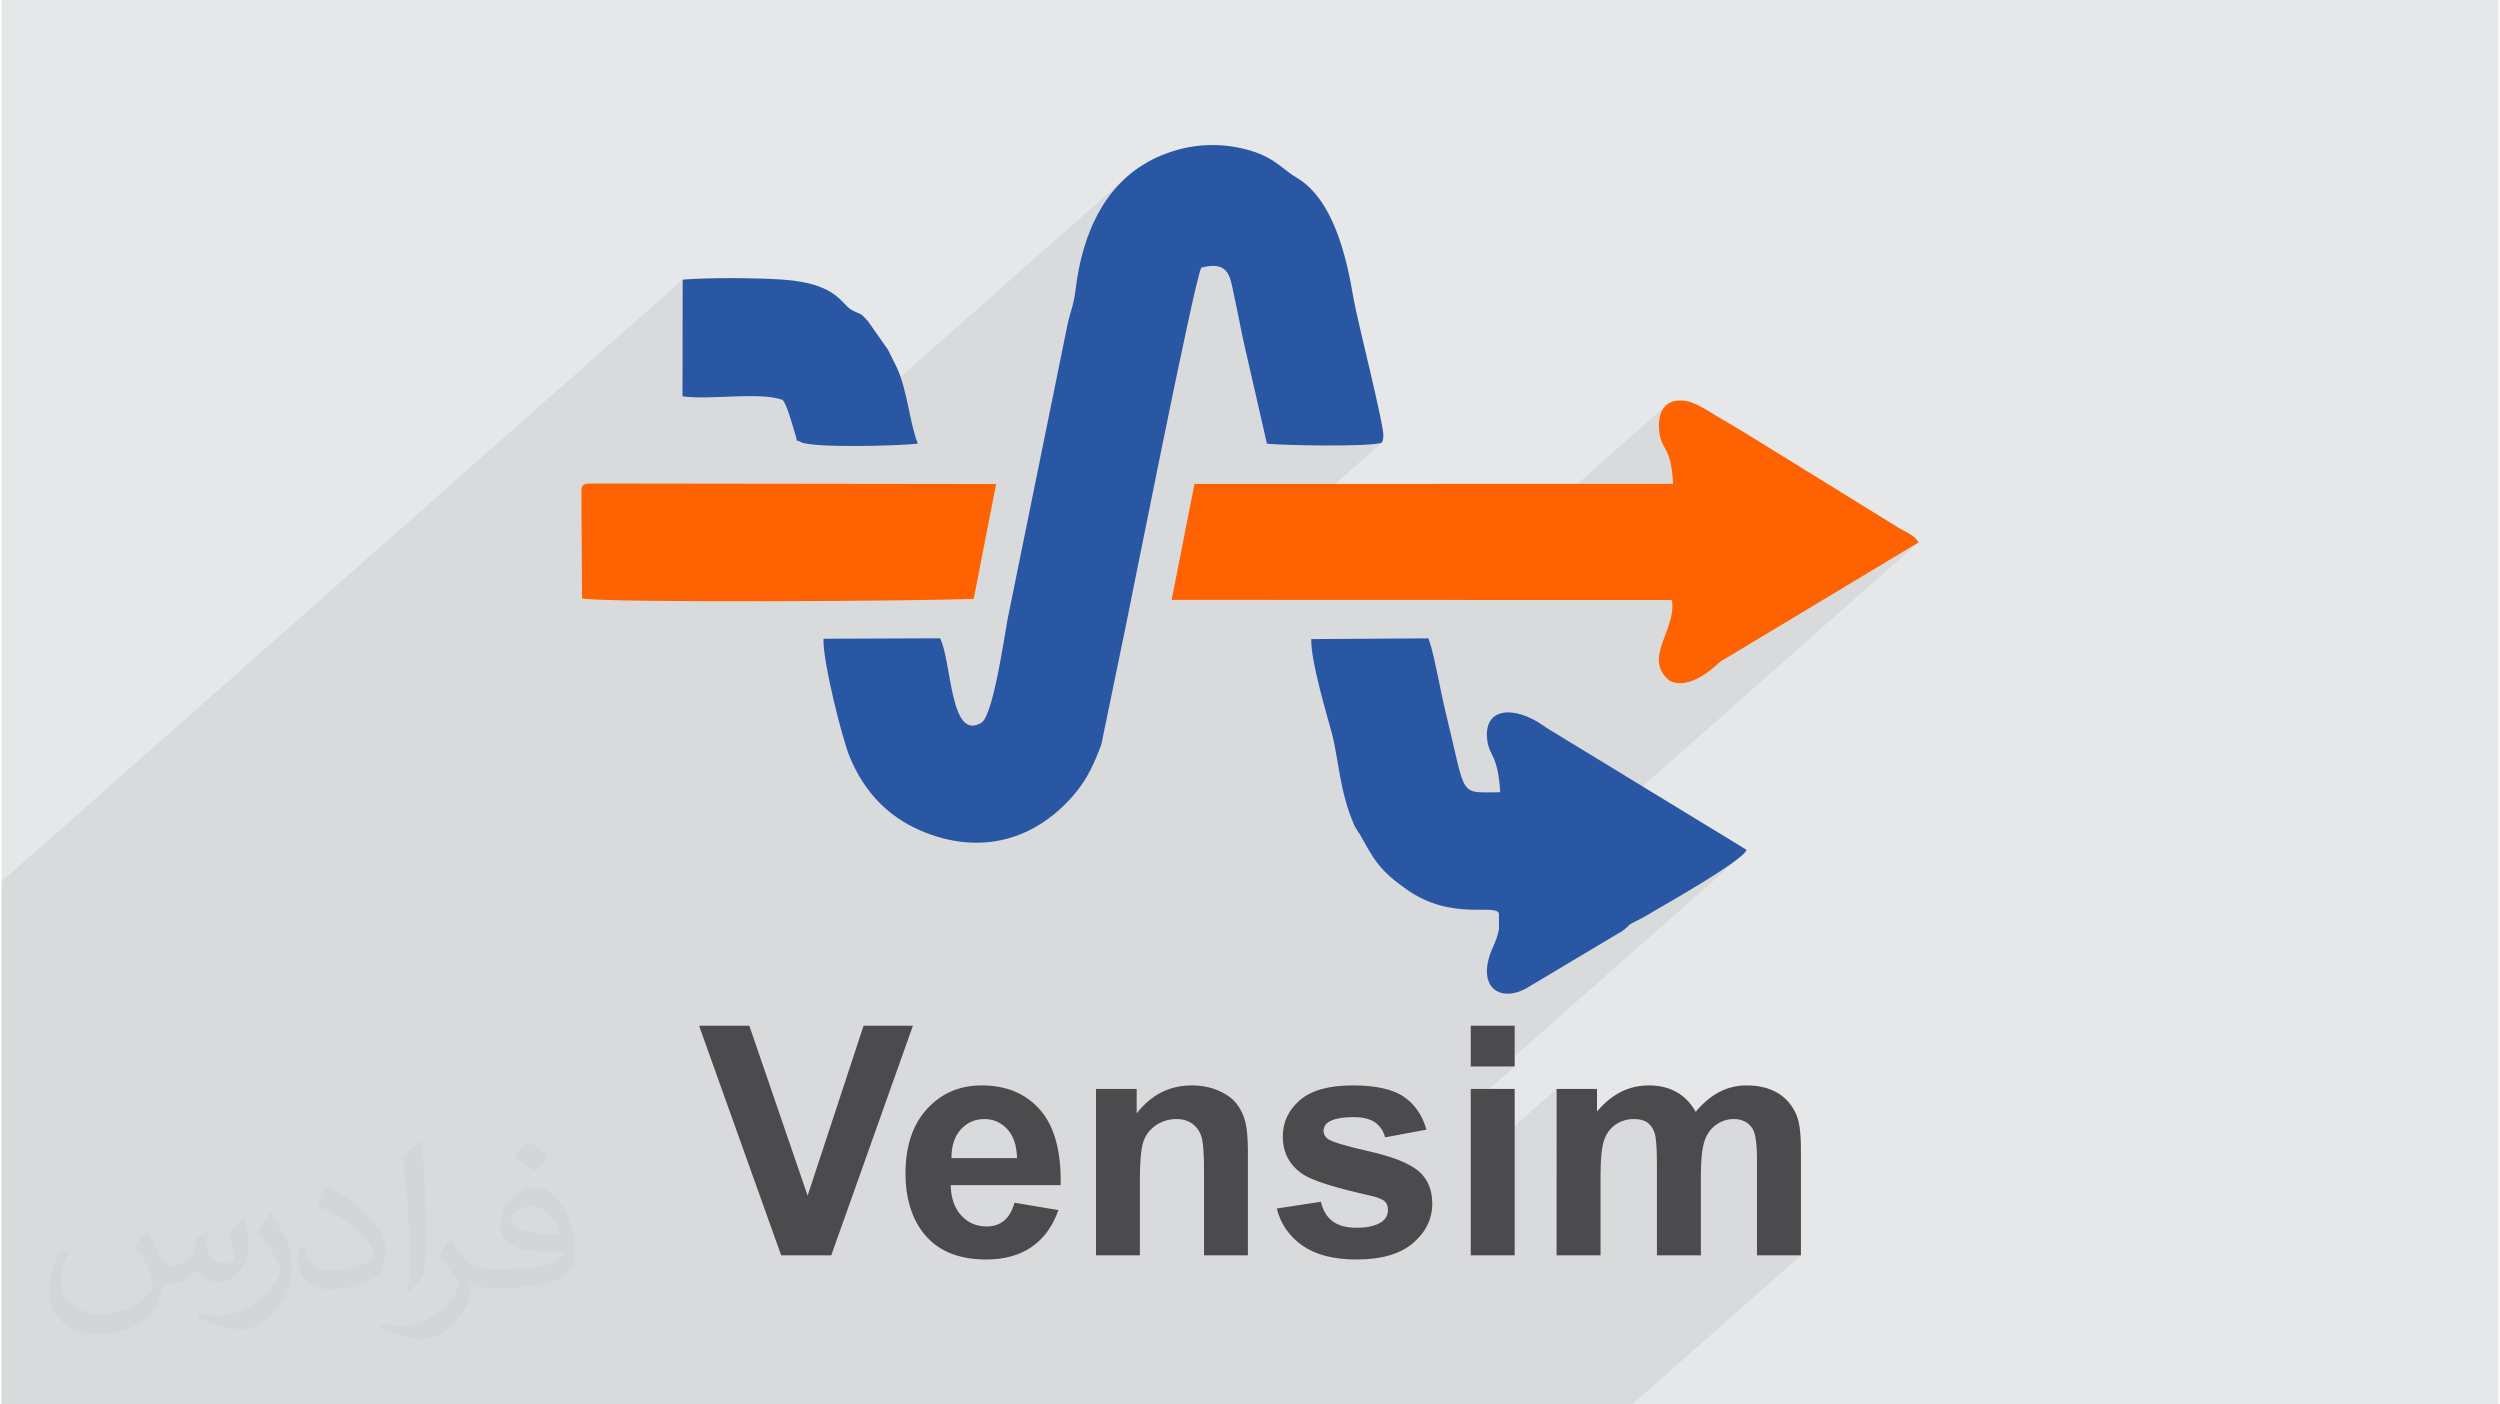 <?xml version="1.0" encoding="UTF-8"?>
<!DOCTYPE svg PUBLIC "-//W3C//DTD SVG 1.0//EN" "http://www.w3.org/TR/2001/REC-SVG-20010904/DTD/svg10.dtd">
<!-- Creator: CorelDRAW 2017 -->
<svg xmlns="http://www.w3.org/2000/svg" xml:space="preserve" width="356px" height="200px" version="1.0" shape-rendering="geometricPrecision" text-rendering="geometricPrecision" image-rendering="optimizeQuality" fill-rule="evenodd" clip-rule="evenodd"
viewBox="0 0 44376 24961"
 xmlns:xlink="http://www.w3.org/1999/xlink">
 <g id="__x0023_Layer_x0020_1">
  <g id="_2098638400384">
   <path fill="#E6E7E8" d="M0 0l44376 0 0 24961 -44376 0 0 -24961z"/>
   <path fill="#373435" fill-opacity="0.031" d="M2595 21873c85,128 139,252 194,388 39,80 60,229 248,229 54,0 133,-18 202,-57 79,-41 139,-103 170,-198l75 -252 182 -89 12 12c-24,95 -30,186 -30,257 0,211 181,291 326,291 85,0 161,-41 161,-118 0,-101 -43,-270 -97,-422 84,-85 169,-170 266,-239l15 8c42,180 67,357 67,475 0,116 -52,245 -94,329 -88,165 -242,296 -430,296 -142,0 -299,-72 -408,-203l-6 0c-103,126 -260,242 -514,242l-79 0c-12,167 -48,285 -103,390 -151,296 -598,504 -1019,504 -587,0 -880,-339 -880,-789 0,-278 91,-537 230,-720l115 46c-88,168 -145,327 -145,481 0,422 341,622 738,622 366,0 819,-234 901,-504 -30,-295 -142,-434 -312,-704 52,-90 118,-180 200,-275l15 0zm6757 -1589c124,77 245,170 363,275 -66,93 -148,178 -251,252 -118,-95 -236,-177 -357,-264 82,-93 164,-183 245,-263zm64 1155c-200,0 -363,131 -363,228 0,209 399,273 877,270 -60,-244 -269,-498 -514,-498zm-448 1115c260,0 487,-8 659,-51 194,-49 357,-147 357,-213 0,-19 0,-39 -6,-57 -108,10 -233,10 -341,10 -351,0 -620,-80 -726,-278 -28,-53 -46,-115 -46,-185 0,-190 82,-377 227,-506 121,-105 254,-172 390,-172 245,0 442,198 578,509 76,169 127,365 127,612 0,164 -45,303 -148,406 -191,185 -542,254 -1080,254l-245 0 0 0 -63 0c-133,0 -230,-23 -306,-82l-12 0c3,31 6,62 6,90 0,121 -39,275 -121,398 -239,358 -499,512 -723,512 -227,0 -505,-87 -756,-200l46 -88c81,34 193,57 347,57 406,0 938,-391 1004,-772 -15,-30 -42,-72 -81,-115 -118,-142 -194,-260 -263,-383 60,-119 115,-214 166,-299l21 -2c173,352 330,555 681,555l54 0 0 0 254 0zm-1755 373c31,-162 34,-344 34,-514l0 -252c0,-471 -61,-1154 -109,-1599 84,-93 202,-201 296,-273l27 8c64,560 79,1211 79,1810 0,157 -6,311 -21,424 -9,141 -91,250 -266,414l-40 -18zm-1806 -743c9,221 118,396 496,396 236,0 436,-62 656,-167 40,-18 61,-41 61,-62 0,-139 -106,-321 -284,-488 -173,-157 -403,-296 -617,-389 -73,-30 -97,-64 -97,-95 0,-64 85,-198 154,-293l24 -2c245,128 520,319 723,532 185,195 300,393 300,609 0,160 -49,311 -128,450 -269,136 -556,239 -840,239 -345,0 -581,-162 -581,-542 0,-42 0,-106 15,-188l118 0zm-624 -627l215 347c78,128 151,267 151,488l0 283c0,229 -145,473 -381,715 -185,164 -348,234 -499,234 -224,0 -481,-70 -777,-198l33 -88c94,26 203,47 336,47 426,-3 862,-314 1061,-695 24,-43 33,-84 33,-113 0,-43 -24,-92 -42,-136 -109,-206 -230,-393 -363,-565 70,-111 139,-216 215,-322l18 3z"/>
   <path fill="#373435" fill-opacity="0.078" d="M29616 7177l-3944 3486 -4303 -2 3157 -2790 -61 12 -86 11 -106 8 -124 7 -139 4 -149 3 -157 2 -162 0 -162 -1 -160 -3 -155 -3 -146 -4 -134 -5 -119 -5 -100 -5 -77 -6 -394 -1721 -24 -106 -23 -108 -22 -108 -22 -111 -23 -113 -23 -115 -24 -118 -26 -120 -26 -123 -25 -115 -33 -104 -46 -87 -66 -65 -94 -38 -127 -7 -169 30 -2648 2341 273 -1342 20 -83 20 -73 19 -67 18 -64 18 -67 17 -74 15 -84 14 -99 26 -188 34 -187 41 -184 50 -182 58 -177 67 -173 77 -167 87 -161 96 -155 108 -146 119 -138 131 -128 -5381 4755 -24 -1 -124 -9 -105 -12 -82 -15 -56 -18 -42 -21 -24 -7 -11 1 -2 0 0 -8 -3 -23 -10 -45 -23 -75 -14 -44 -20 -69 -26 -86 -29 -93 -32 -93 -33 -84 -33 -67 -31 -40 -85 -24 -93 -18 -100 -12 -107 -7 -113 -4 -116 0 -120 2 -121 4 -123 4 -123 5 -121 4 -119 3 -116 1 -112 -3 -106 -6 -100 -10 3 -2074 -12105 10698 0 2072 0 18 0 71 0 1539 0 385 0 384 0 280 0 401 0 1196 0 262 0 225 0 1100 0 662 0 364 0 334 826 0 249 0 1001 0 5 0 608 0 478 0 537 0 910 0 167 0 23 0 383 0 1651 0 866 0 180 0 1608 0 440 0 187 0 7 0 366 0 364 0 335 0 320 0 235 0 641 0 70 0 241 0 3 0 351 0 42 0 11 0 405 0 435 0 159 0 16 0 160 0 39 0 4 0 88 0 201 0 281 0 187 0 70 0 457 0 2 0 841 0 284 0 5 0 216 0 97 0 179 0 63 0 606 0 470 0 125 0 227 0 3 0 426 0 65 0 68 0 3 0 4 0 23 0 33 0 101 0 317 0 32 0 92 0 205 0 764 0 433 0 548 0 598 0 29 0 585 0 60 0 780 0 302 0 31 0 413 0 205 0 575 0 1003 0 781 0 997 0 780 0 3001 -2651 -781 0 0 -1688 -1 -105 -4 -95 -6 -86 -9 -75 -11 -66 -14 -56 -17 -47 -19 -36 -28 -40 -33 -34 -37 -28 -40 -24 -43 -18 -48 -13 -50 -8 -55 -3 -41 2 -40 5 -39 7 -39 11 -39 14 -38 17 -37 21 -36 23 -35 27 -1019 900 0 -223 0 -103 -2 -93 -3 -84 -3 -36 697 -616 49 -57 50 -54 52 -49 52 -46 -901 796 -1 -13 -6 -64 -7 -56 -9 -45 -9 -36 -11 -30 -13 -29 -14 -26 -15 -24 -17 -23 -18 -20 -20 -19 -21 -16 -23 -14 -25 -13 -27 -10 -28 -9 -31 -6 -33 -5 -34 -3 -37 -1 -44 2 -44 4 -42 8 -41 11 -41 13 -38 17 -38 19 -37 23 -35 26 -1015 897 0 -517 718 -635 99 -109 103 -95 -920 814 0 -1013 -1526 1348 0 -1057 781 -690 -206 0 4253 -3759 -73 62 -94 71 -110 77 -123 82 -132 85 -138 87 -141 86 -139 84 -135 80 -127 75 -114 67 -100 58 -81 46 -59 35 -41 24 -36 22 -34 20 -32 19 -32 18 -32 18 -36 19 -39 19 -71 36 -47 25 -28 18 -19 15 -94 83 -25 19 -1724 1029 -177 69 -163 17 -139 -31 -109 -78 -72 -123 -25 -166 28 -206 89 -244 15 -33 14 -34 14 -35 12 -36 12 -37 11 -40 11 -41 9 -44 -1 -276 -2 -3 7460 -6593 -3525 2120 -125 110 -67 54 -122 84 -139 74 -150 48 -154 10 -150 -45 -130 -157 -51 -163 9 -169 48 -175 67 -182 65 -188 42 -195 -1 -202 -2317 -1 2336 -2064 -17 -214 -27 -159 -34 -118 -37 -89 -38 -73 -36 -69 -31 -78 -21 -100 -11 -134 10 -123 29 -107 51 -90 72 -68z"/>
   <g>
    <path fill="#2957A4" d="M14609 11352c-25,347 328,1779 472,2117 250,590 654,1037 1261,1296 1042,445 2056,181 2773,-709 189,-235 318,-517 431,-825l436 -2113c82,-388 1210,-6103 1340,-6361 509,-133 512,177 586,509 72,326 121,618 187,899l394 1721c349,32 1781,58 2037,-15 26,-50 23,-22 32,-117 18,-187 -468,-2073 -532,-2460 -128,-776 -375,-1766 -1014,-2140 -282,-165 -420,-412 -1044,-533 -493,-95 -943,-26 -1339,134 -1004,407 -1420,1385 -1541,2390 -35,289 -88,372 -141,611l-1066 5242c-55,283 -254,1717 -467,1847 -559,339 -526,-1085 -733,-1501l-2072 8z"/>
    <path fill="#FF6200" d="M29706 8599l-8505 2 -405 2060 8891 3c79,549 -523,1019 -49,1431 389,205 890,-326 907,-335l3525 -2120c-51,-102 -206,-184 -293,-222l-2720 -1680c-128,-76 -229,-143 -360,-216 -203,-112 -540,-350 -730,-390 -406,-84 -555,197 -502,567 43,306 212,247 241,900z"/>
    <path fill="#2957A4" d="M25678 12715c-55,-223 -109,-497 -154,-709 -40,-185 -99,-498 -167,-661l-2080 13c-11,382 263,1298 361,1655 121,439 140,1061 402,1650 34,76 68,110 109,181 161,274 258,504 550,754 87,75 183,144 272,208 801,572 1591,243 1641,430l1 276c-25,121 -57,211 -98,300 -325,700 82,1015 568,762l1724 -1029c168,-124 54,-83 284,-196 111,-54 166,-91 282,-159 248,-146 1595,-908 1639,-1087l-3520 -2147c-80,-49 -11,-6 -89,-60 -519,-361 -1075,-331 -998,264 36,282 188,238 230,920 -750,2 -593,118 -957,-1365z"/>
    <path fill="#FF6200" d="M10305 8721l12 1914c412,82 6008,50 6961,7l398 -2040 -7220 -9c-109,0 -151,29 -151,128z"/>
    <path fill="#2957A4" d="M12102 7044c513,69 1348,-84 1775,61 79,65 192,500 218,576 83,246 -27,97 115,178 220,106 1721,65 2074,26 -155,-403 -182,-961 -385,-1379 -63,-128 -89,-173 -146,-292l-357 -509c-156,-174 -108,-97 -293,-200 -178,-99 -254,-472 -1234,-537 -464,-31 -1305,-36 -1764,2l-3 2074z"/>
   </g>
   <path fill="#4B4B4D" fill-rule="nonzero" d="M13856 22310l-1459 -4080 893 0 1036 3020 994 -3020 877 0 -1451 4080 -890 0zm4147 -935l780 131c-100,286 -258,504 -474,654 -216,149 -487,224 -811,224 -513,0 -894,-168 -1140,-504 -195,-270 -293,-610 -293,-1021 0,-490 129,-875 384,-1152 255,-278 579,-417 970,-417 439,0 786,145 1040,436 254,291 375,736 364,1336l-1954 0c5,232 68,412 189,541 119,129 269,194 448,194 122,0 225,-33 308,-100 83,-66 146,-173 189,-322zm45 -792c-6,-226 -64,-399 -175,-517 -111,-119 -246,-178 -405,-178 -170,0 -311,63 -422,187 -111,125 -165,295 -163,508l1165 0zm4103 1727l-780 0 0 -1507c0,-319 -17,-525 -51,-619 -34,-93 -88,-166 -164,-218 -76,-52 -167,-78 -273,-78 -137,0 -260,37 -368,111 -109,74 -183,173 -223,295 -41,122 -61,348 -61,679l0 1337 -780 0 0 -2957 723 0 0 434c259,-332 585,-497 979,-497 173,0 332,31 475,93 145,63 253,142 326,238 74,96 125,206 154,328 29,122 43,297 43,525l0 1836zm512 -832l786 -120c34,151 101,266 204,344 101,79 245,118 428,118 202,0 354,-37 457,-111 68,-53 102,-123 102,-210 0,-59 -19,-108 -56,-147 -39,-37 -126,-73 -261,-104 -631,-140 -1031,-267 -1200,-382 -235,-160 -352,-382 -352,-666 0,-258 102,-473 304,-648 203,-175 516,-262 940,-262 405,0 706,67 902,198 197,133 333,329 407,588l-735 137c-31,-116 -92,-205 -180,-267 -89,-61 -215,-92 -379,-92 -207,0 -356,29 -446,87 -60,40 -89,94 -89,158 0,56 26,104 78,143 71,52 315,125 733,220 418,95 709,211 875,348 164,139 246,334 246,582 0,271 -114,505 -340,699 -227,195 -562,293 -1006,293 -403,0 -722,-82 -957,-244 -235,-163 -389,-383 -461,-662zm3448 -2524l0 -724 781 0 0 724 -781 0zm0 3356l0 -2957 781 0 0 2957 -781 0zm1526 -2957l718 0 0 403c257,-310 564,-466 920,-466 189,0 353,39 492,117 140,78 254,196 342,353 130,-157 271,-275 421,-353 150,-78 310,-117 481,-117 217,0 400,44 551,132 150,88 262,218 336,388 54,126 81,330 81,612l0 1888 -781 0 0 -1688c0,-293 -26,-482 -81,-566 -72,-112 -184,-168 -334,-168 -109,0 -213,34 -309,100 -96,68 -167,165 -209,293 -43,130 -64,333 -64,611l0 1418 -781 0 0 -1618c0,-287 -14,-473 -41,-556 -28,-83 -71,-146 -129,-187 -58,-41 -138,-61 -238,-61 -120,0 -229,33 -325,97 -96,66 -165,159 -207,281 -41,123 -62,326 -62,609l0 1435 -781 0 0 -2957z"/>
  </g>
 </g>
</svg>
